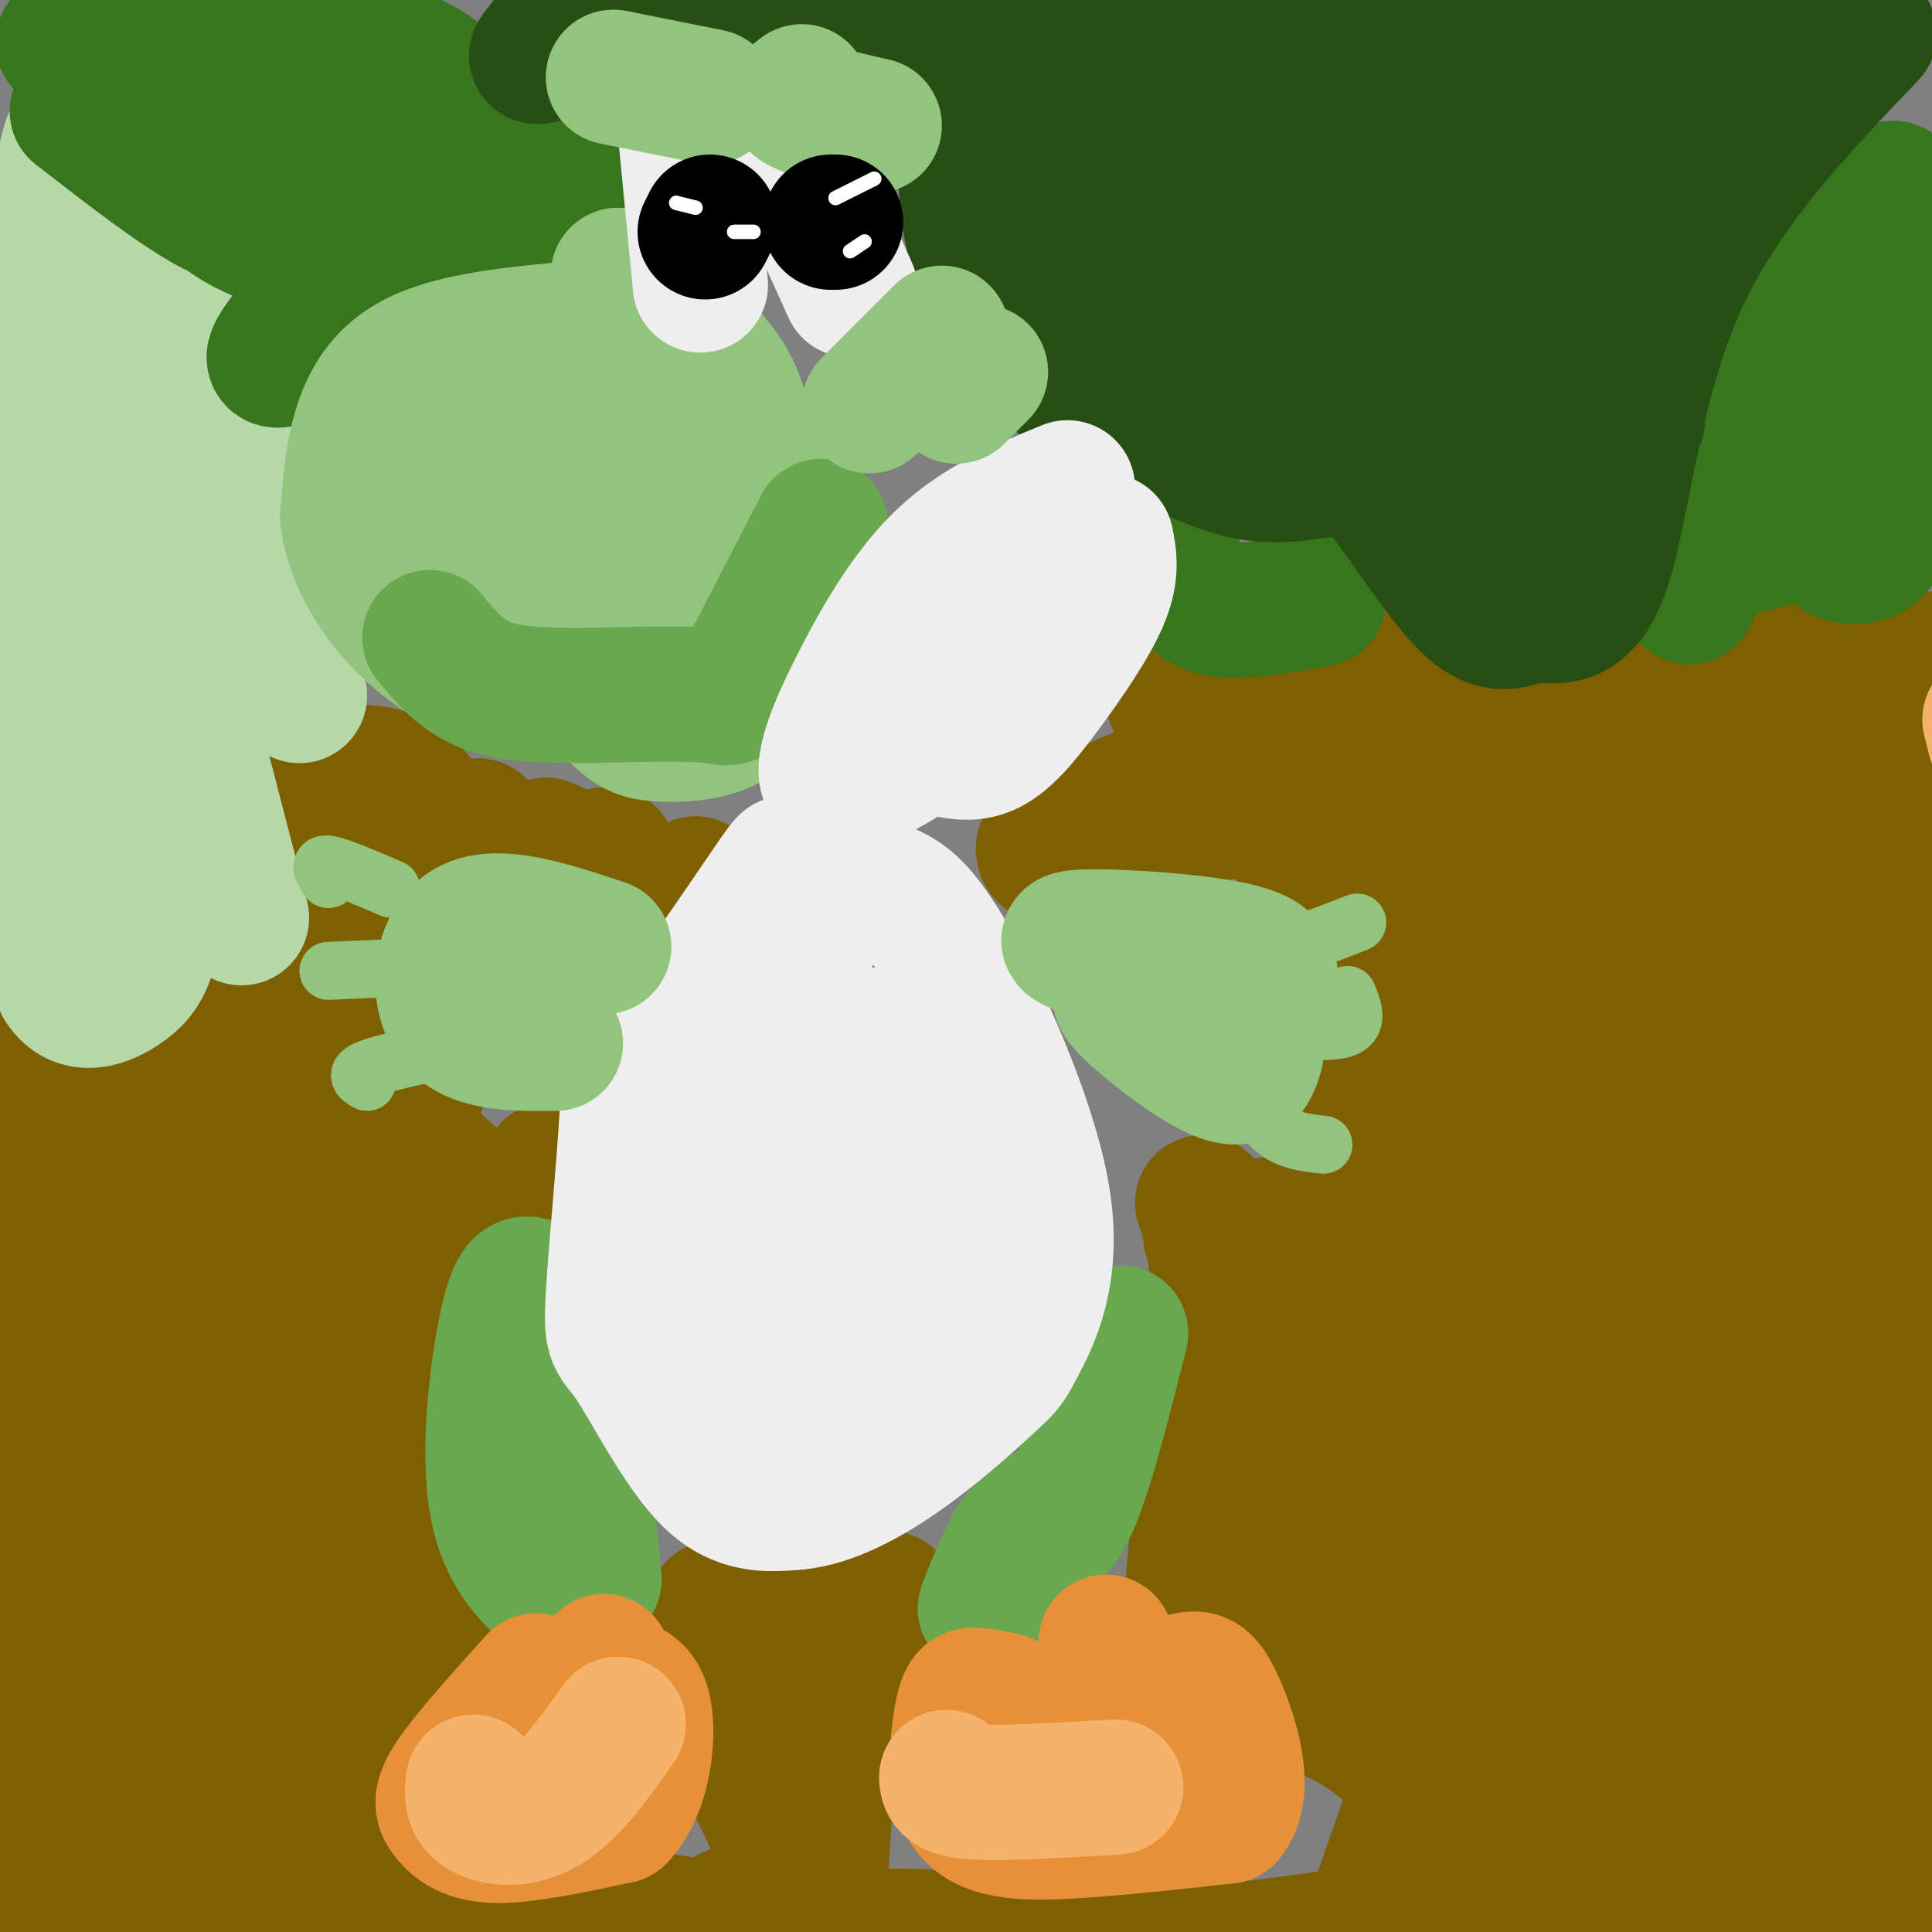 <svg viewBox='0 0 400 400' version='1.1' xmlns='http://www.w3.org/2000/svg' xmlns:xlink='http://www.w3.org/1999/xlink'><rect x="0" y="0" width="400" height="400" fill="#808080" stroke="none"/><g fill='none' stroke='#7f6000' stroke-width='28' stroke-linecap='round' stroke-linejoin='round'><path d='M249,249c1.911,5.732 3.821,11.464 3,27c-0.821,15.536 -4.375,40.875 -5,53c-0.625,12.125 1.679,11.036 4,12c2.321,0.964 4.661,3.982 7,7'/><path d='M258,348c7.578,3.000 23.022,7.000 31,16c7.978,9.000 8.489,23.000 9,37'/><path d='M302,399c1.244,1.400 2.489,2.800 19,2c16.511,-0.800 48.289,-3.800 68,-7c19.711,-3.200 27.356,-6.600 35,-10'/><path d='M259,257c-8.422,-0.644 -16.844,-1.289 9,-4c25.844,-2.711 85.956,-7.489 121,-12c35.044,-4.511 45.022,-8.756 55,-13'/><path d='M270,251c12.905,-4.405 25.810,-8.810 28,-23c2.190,-14.190 -6.333,-38.167 -10,-49c-3.667,-10.833 -2.476,-8.524 -6,-8c-3.524,0.524 -11.762,-0.738 -20,-2'/><path d='M262,169c-4.841,-0.872 -6.944,-2.051 -12,0c-5.056,2.051 -13.067,7.333 -21,9c-7.933,1.667 -15.790,-0.282 -12,-4c3.790,-3.718 19.226,-9.205 27,-13c7.774,-3.795 7.887,-5.897 8,-8'/><path d='M252,153c3.156,-2.800 7.044,-5.800 14,-8c6.956,-2.200 16.978,-3.600 27,-5'/><path d='M252,155c49.000,-1.000 98.000,-2.000 130,-4c32.000,-2.000 47.000,-5.000 62,-8'/><path d='M243,145c0.000,0.000 183.000,-10.000 183,-10'/><path d='M301,177c40.067,-0.422 80.133,-0.844 98,0c17.867,0.844 13.533,2.956 11,5c-2.533,2.044 -3.267,4.022 -4,6'/><path d='M270,184c5.583,13.333 11.167,26.667 12,37c0.833,10.333 -3.083,17.667 -7,25'/><path d='M307,209c24.822,-1.356 49.644,-2.711 71,-6c21.356,-3.289 39.244,-8.511 50,-10c10.756,-1.489 14.378,0.756 18,3'/><path d='M316,199c40.333,-4.833 80.667,-9.667 95,-11c14.333,-1.333 2.667,0.833 -9,3'/><path d='M310,208c0.000,0.000 99.000,-3.000 99,-3'/><path d='M299,246c48.083,-8.333 96.167,-16.667 120,-22c23.833,-5.333 23.417,-7.667 23,-10'/><path d='M322,241c44.333,-11.417 88.667,-22.833 106,-27c17.333,-4.167 7.667,-1.083 -2,2'/><path d='M309,240c17.289,-4.000 34.578,-8.000 58,-10c23.422,-2.000 52.978,-2.000 66,-3c13.022,-1.000 9.511,-3.000 6,-5'/><path d='M283,266c-6.667,16.935 -13.333,33.869 -16,43c-2.667,9.131 -1.333,10.458 -1,14c0.333,3.542 -0.333,9.298 3,12c3.333,2.702 10.667,2.351 18,2'/><path d='M270,276c14.625,0.208 29.250,0.417 53,-2c23.750,-2.417 56.625,-7.458 74,-10c17.375,-2.542 19.250,-2.583 26,-6c6.750,-3.417 18.375,-10.208 30,-17'/><path d='M311,278c0.000,0.000 125.000,-29.000 125,-29'/><path d='M314,229c31.333,-8.750 62.667,-17.500 77,-20c14.333,-2.500 11.667,1.250 9,5'/><path d='M299,243c28.732,3.310 57.464,6.619 72,9c14.536,2.381 14.875,3.833 19,7c4.125,3.167 12.036,8.048 15,11c2.964,2.952 0.982,3.976 -1,5'/><path d='M286,321c49.250,-15.167 98.500,-30.333 121,-36c22.500,-5.667 18.250,-1.833 14,2'/><path d='M301,292c55.978,-10.800 111.956,-21.600 134,-25c22.044,-3.400 10.156,0.600 5,3c-5.156,2.400 -3.578,3.200 -2,4'/><path d='M303,303c41.500,-3.083 83.000,-6.167 99,-7c16.000,-0.833 6.500,0.583 -3,2'/><path d='M274,324c13.378,-3.778 26.756,-7.556 50,-8c23.244,-0.444 56.356,2.444 72,3c15.644,0.556 13.822,-1.222 12,-3'/><path d='M291,294c13.889,3.289 27.778,6.578 47,8c19.222,1.422 43.778,0.978 55,0c11.222,-0.978 9.111,-2.489 7,-4'/><path d='M293,303c0.905,7.756 1.810,15.512 8,27c6.190,11.488 17.667,26.708 25,36c7.333,9.292 10.524,12.655 15,12c4.476,-0.655 10.238,-5.327 16,-10'/><path d='M284,329c3.702,12.208 7.405,24.417 11,32c3.595,7.583 7.083,10.542 14,18c6.917,7.458 17.262,19.417 26,22c8.738,2.583 15.869,-4.208 23,-11'/><path d='M306,366c21.167,-1.583 42.333,-3.167 63,-10c20.667,-6.833 40.833,-18.917 61,-31'/><path d='M291,378c0.000,0.000 -15.000,43.000 -15,43'/><path d='M321,339c12.833,1.333 25.667,2.667 44,2c18.333,-0.667 42.167,-3.333 66,-6'/><path d='M342,340c0.000,0.000 89.000,12.000 89,12'/><path d='M365,381c11.667,0.750 23.333,1.500 34,-1c10.667,-2.500 20.333,-8.250 30,-14'/><path d='M380,370c0.000,0.000 62.000,-18.000 62,-18'/><path d='M284,400c-16.250,2.417 -32.500,4.833 -48,5c-15.500,0.167 -30.250,-1.917 -45,-4'/><path d='M191,401c-9.663,-0.419 -11.322,0.535 -13,0c-1.678,-0.535 -3.375,-2.558 -5,-4c-1.625,-1.442 -3.178,-2.304 -3,-10c0.178,-7.696 2.086,-22.226 1,-31c-1.086,-8.774 -5.168,-11.793 -6,-14c-0.832,-2.207 1.584,-3.604 4,-5'/><path d='M148,333c0.000,0.000 36.000,-2.000 36,-2'/><path d='M176,342c0.000,0.000 -2.000,25.000 -2,25'/><path d='M152,354c-2.429,-1.661 -4.857,-3.321 -2,3c2.857,6.321 11.000,20.625 13,28c2.000,7.375 -2.143,7.821 -6,9c-3.857,1.179 -7.429,3.089 -11,5'/><path d='M146,399c-6.333,-0.393 -16.667,-3.875 -42,-4c-25.333,-0.125 -65.667,3.107 -81,2c-15.333,-1.107 -5.667,-6.554 4,-12'/><path d='M83,391c6.952,-15.601 13.905,-31.202 17,-40c3.095,-8.798 2.333,-10.792 0,-18c-2.333,-7.208 -6.238,-19.631 -7,-30c-0.762,-10.369 1.619,-18.685 4,-27'/><path d='M97,276c3.500,-10.167 10.250,-22.083 17,-34'/><path d='M113,252c-4.006,-0.107 -8.012,-0.214 -14,-4c-5.988,-3.786 -13.958,-11.250 -20,-21c-6.042,-9.750 -10.155,-21.786 -10,-29c0.155,-7.214 4.577,-9.607 9,-12'/><path d='M98,178c0.000,0.000 -19.000,7.000 -19,7'/><path d='M125,177c0.000,0.000 1.000,0.000 1,0'/><path d='M144,183c-0.417,1.667 -0.833,3.333 -6,2c-5.167,-1.333 -15.083,-5.667 -25,-10'/><path d='M99,171c-2.833,0.917 -5.667,1.833 -6,2c-0.333,0.167 1.833,-0.417 4,-1'/><path d='M93,177c-2.732,-5.530 -5.464,-11.060 -9,-14c-3.536,-2.940 -7.875,-3.292 -12,-3c-4.125,0.292 -8.036,1.226 -10,3c-1.964,1.774 -1.982,4.387 -2,7'/><path d='M60,170c2.306,6.777 9.072,20.219 13,30c3.928,9.781 5.019,15.903 -9,17c-14.019,1.097 -43.148,-2.829 -55,-3c-11.852,-0.171 -6.426,3.415 -1,7'/><path d='M11,219c0.000,0.000 3.000,200.000 3,200'/><path d='M16,257c0.000,43.917 0.000,87.833 2,114c2.000,26.167 6.000,34.583 10,43'/><path d='M31,240c-1.822,10.956 -3.644,21.911 -5,37c-1.356,15.089 -2.244,34.311 -1,55c1.244,20.689 4.622,42.844 8,65'/><path d='M37,251c-1.667,10.417 -3.333,20.833 -2,44c1.333,23.167 5.667,59.083 10,95'/><path d='M41,228c-3.378,21.533 -6.756,43.067 -8,63c-1.244,19.933 -0.356,38.267 2,51c2.356,12.733 6.178,19.867 10,27'/><path d='M55,231c-2.533,12.000 -5.067,24.000 -6,43c-0.933,19.000 -0.267,45.000 1,63c1.267,18.000 3.133,28.000 5,38'/><path d='M56,240c-1.583,51.583 -3.167,103.167 -3,128c0.167,24.833 2.083,22.917 4,21'/><path d='M62,253c0.000,0.000 6.000,118.000 6,118'/><path d='M83,251c-3.917,24.417 -7.833,48.833 -9,66c-1.167,17.167 0.417,27.083 2,37'/><path d='M87,224c-3.583,10.833 -7.167,21.667 -8,34c-0.833,12.333 1.083,26.167 3,40'/><path d='M70,304c-8.833,16.833 -17.667,33.667 -23,47c-5.333,13.333 -7.167,23.167 -9,33'/></g>
<g fill='none' stroke='#b6d7a8' stroke-width='28' stroke-linecap='round' stroke-linejoin='round'><path d='M62,144c-1.613,-1.137 -3.226,-2.274 -5,-4c-1.774,-1.726 -3.708,-4.042 -3,-15c0.708,-10.958 4.060,-30.560 0,-44c-4.060,-13.440 -15.530,-20.720 -27,-28'/><path d='M27,53c-6.620,-13.923 -9.671,-34.732 -13,-22c-3.329,12.732 -6.935,59.005 -8,89c-1.065,29.995 0.410,43.713 2,55c1.590,11.287 3.295,20.144 5,29'/><path d='M13,204c3.230,5.038 8.804,3.134 13,0c4.196,-3.134 7.014,-7.498 6,-31c-1.014,-23.502 -5.861,-66.144 -9,-86c-3.139,-19.856 -4.569,-16.928 -6,-14'/><path d='M17,73c-0.833,13.833 0.083,55.417 1,97'/><path d='M24,90c0.000,0.000 26.000,100.000 26,100'/><path d='M42,57c-2.667,3.583 -5.333,7.167 -7,14c-1.667,6.833 -2.333,16.917 -3,27'/></g>
<g fill='none' stroke='#6aa84f' stroke-width='28' stroke-linecap='round' stroke-linejoin='round'><path d='M393,42c-1.289,-0.556 -2.578,-1.111 -6,6c-3.422,7.111 -8.978,21.889 -11,32c-2.022,10.111 -0.511,15.556 1,21'/><path d='M377,101c0.167,3.500 0.083,1.750 0,0'/></g>
<g fill='none' stroke='#38761d' stroke-width='28' stroke-linecap='round' stroke-linejoin='round'><path d='M392,39c-8.222,7.578 -16.444,15.156 -24,31c-7.556,15.844 -14.444,39.956 -17,49c-2.556,9.044 -0.778,3.022 1,-3'/><path d='M352,116c6.068,-2.074 20.739,-5.760 28,-8c7.261,-2.240 7.111,-3.033 9,-7c1.889,-3.967 5.816,-11.106 8,-23c2.184,-11.894 2.624,-28.541 1,-30c-1.624,-1.459 -5.312,12.271 -9,26'/><path d='M389,74c-2.643,8.673 -4.750,17.356 -4,24c0.750,6.644 4.356,11.250 4,14c-0.356,2.750 -4.673,3.643 -7,3c-2.327,-0.643 -2.663,-2.821 -3,-5'/><path d='M273,124c-8.083,1.500 -16.167,3.000 -21,2c-4.833,-1.000 -6.417,-4.500 -8,-8'/><path d='M59,70c-2.649,3.762 -5.298,7.524 7,1c12.298,-6.524 39.542,-23.333 50,-31c10.458,-7.667 4.131,-6.190 -1,-7c-5.131,-0.810 -9.065,-3.905 -13,-7'/><path d='M102,26c-4.425,-3.562 -8.987,-8.968 -14,-12c-5.013,-3.032 -10.478,-3.689 -15,-5c-4.522,-1.311 -8.102,-3.276 -20,-3c-11.898,0.276 -32.114,2.793 -38,3c-5.886,0.207 2.557,-1.897 11,-4'/><path d='M16,23c10.500,8.167 21.000,16.333 28,20c7.000,3.667 10.500,2.833 14,2'/><path d='M41,30c0.022,2.644 0.044,5.289 1,8c0.956,2.711 2.844,5.489 7,8c4.156,2.511 10.578,4.756 17,7'/><path d='M71,24c0.000,0.000 20.000,5.000 20,5'/><path d='M62,26c0.000,0.000 22.000,9.000 22,9'/><path d='M64,27c0.583,2.500 1.167,5.000 3,7c1.833,2.000 4.917,3.500 8,5'/></g>
<g fill='none' stroke='#274e13' stroke-width='28' stroke-linecap='round' stroke-linejoin='round'><path d='M387,7c-15.556,16.267 -31.111,32.533 -40,53c-8.889,20.467 -11.111,45.133 -15,57c-3.889,11.867 -9.444,10.933 -15,10'/><path d='M317,127c-4.418,2.244 -7.963,2.853 -13,-2c-5.037,-4.853 -11.567,-15.167 -16,-21c-4.433,-5.833 -6.771,-7.186 -11,-7c-4.229,0.186 -10.351,1.910 -17,1c-6.649,-0.910 -13.824,-4.455 -21,-8'/><path d='M239,90c-7.512,-13.869 -15.792,-44.542 -21,-59c-5.208,-14.458 -7.345,-12.702 -13,-15c-5.655,-2.298 -14.827,-8.649 -24,-15'/><path d='M181,1c-8.163,-3.998 -16.569,-6.494 -29,-4c-12.431,2.494 -28.885,9.979 -36,13c-7.115,3.021 -4.890,1.577 -3,-1c1.890,-2.577 3.445,-6.289 5,-10'/><path d='M220,26c-1.363,-3.821 -2.726,-7.643 -3,0c-0.274,7.643 0.542,26.750 1,38c0.458,11.250 0.560,14.643 5,18c4.440,3.357 13.220,6.679 22,10'/><path d='M200,38c0.333,4.156 0.667,8.311 2,13c1.333,4.689 3.667,9.911 12,11c8.333,1.089 22.667,-1.956 37,-5'/><path d='M237,88c31.000,2.083 62.000,4.167 79,4c17.000,-0.167 20.000,-2.583 23,-5'/><path d='M311,116c9.778,-22.711 19.556,-45.422 28,-63c8.444,-17.578 15.556,-30.022 23,-39c7.444,-8.978 15.222,-14.489 23,-20'/><path d='M318,104c-3.778,6.511 -7.556,13.022 2,-12c9.556,-25.022 32.444,-81.578 47,-110c14.556,-28.422 20.778,-28.711 27,-29'/><path d='M314,77c8.250,-23.500 16.500,-47.000 26,-67c9.500,-20.000 20.250,-36.500 31,-53'/><path d='M302,83c1.304,-14.024 2.607,-28.048 9,-47c6.393,-18.952 17.875,-42.833 25,-56c7.125,-13.167 9.893,-15.619 11,-14c1.107,1.619 0.554,7.310 0,13'/><path d='M317,58c4.917,-25.917 9.833,-51.833 16,-69c6.167,-17.167 13.583,-25.583 21,-34'/><path d='M293,62c0.601,-5.798 1.202,-11.595 6,-25c4.798,-13.405 13.792,-34.417 22,-48c8.208,-13.583 15.631,-19.738 22,-24c6.369,-4.262 11.685,-6.631 17,-9'/><path d='M290,71c7.417,-23.583 14.833,-47.167 23,-64c8.167,-16.833 17.083,-26.917 26,-37'/><path d='M281,83c7.583,-26.333 15.167,-52.667 24,-73c8.833,-20.333 18.917,-34.667 29,-49'/><path d='M273,57c1.200,-6.756 2.400,-13.511 11,-28c8.600,-14.489 24.600,-36.711 35,-50c10.400,-13.289 15.200,-17.644 20,-22'/><path d='M264,74c3.911,-12.196 7.821,-24.393 15,-39c7.179,-14.607 17.625,-31.625 23,-41c5.375,-9.375 5.679,-11.107 10,-16c4.321,-4.893 12.661,-12.946 21,-21'/><path d='M257,73c0.667,-8.911 1.333,-17.822 8,-33c6.667,-15.178 19.333,-36.622 29,-50c9.667,-13.378 16.333,-18.689 23,-24'/><path d='M248,80c18.750,-46.250 37.500,-92.500 47,-114c9.500,-21.500 9.750,-18.250 10,-15'/><path d='M244,52c-0.067,-15.756 -0.133,-31.511 2,-47c2.133,-15.489 6.467,-30.711 12,-42c5.533,-11.289 12.267,-18.644 19,-26'/><path d='M249,31c-2.833,-9.083 -5.667,-18.167 -6,-33c-0.333,-14.833 1.833,-35.417 4,-56'/><path d='M238,4c-10.711,-6.200 -21.422,-12.400 -27,-16c-5.578,-3.600 -6.022,-4.600 -6,-9c0.022,-4.400 0.511,-12.200 1,-20'/><path d='M254,21c13.750,-16.583 27.500,-33.167 38,-44c10.500,-10.833 17.750,-15.917 25,-21'/></g>
<g fill='none' stroke='#93c47d' stroke-width='28' stroke-linecap='round' stroke-linejoin='round'><path d='M128,57c3.422,4.044 6.844,8.089 -2,10c-8.844,1.911 -29.956,1.689 -41,8c-11.044,6.311 -12.022,19.156 -13,32'/><path d='M72,107c1.222,11.422 10.778,23.978 22,30c11.222,6.022 24.111,5.511 37,5'/><path d='M130,59c6.487,5.274 12.974,10.549 17,15c4.026,4.451 5.590,8.079 7,14c1.410,5.921 2.667,14.133 3,20c0.333,5.867 -0.256,9.387 -2,15c-1.744,5.613 -4.641,13.318 -8,15c-3.359,1.682 -7.179,-2.659 -11,-7'/><path d='M116,78c-4.778,10.756 -9.556,21.511 -12,31c-2.444,9.489 -2.556,17.711 3,20c5.556,2.289 16.778,-1.356 28,-5'/><path d='M123,84c-0.750,10.083 -1.500,20.167 3,26c4.500,5.833 14.250,7.417 24,9'/><path d='M93,89c-1.077,1.286 -2.155,2.571 -1,7c1.155,4.429 4.542,12.000 8,17c3.458,5.000 6.988,7.429 12,9c5.012,1.571 11.506,2.286 18,3'/><path d='M140,75c1.417,7.083 2.833,14.167 3,23c0.167,8.833 -0.917,19.417 -2,30'/><path d='M159,92c4.144,8.542 8.287,17.085 8,27c-0.287,9.915 -5.005,21.204 -11,27c-5.995,5.796 -13.268,6.099 -18,6c-4.732,-0.099 -6.923,-0.600 -11,-5c-4.077,-4.400 -10.038,-12.700 -16,-21'/></g>
<g fill='none' stroke='#6aa84f' stroke-width='28' stroke-linecap='round' stroke-linejoin='round'><path d='M170,109c-6.533,12.644 -13.067,25.289 -16,31c-2.933,5.711 -2.267,4.489 -7,4c-4.733,-0.489 -14.867,-0.244 -25,0'/><path d='M122,144c-8.022,0.000 -15.578,0.000 -21,-2c-5.422,-2.000 -8.711,-6.000 -12,-10'/><path d='M110,266c-1.533,-0.356 -3.067,-0.711 -5,8c-1.933,8.711 -4.267,26.489 -2,38c2.267,11.511 9.133,16.756 16,22'/><path d='M119,288c0.000,0.000 4.000,39.000 4,39'/><path d='M232,276c-3.800,15.156 -7.600,30.311 -11,37c-3.400,6.689 -6.400,4.911 -7,8c-0.600,3.089 1.200,11.044 3,19'/><path d='M219,312c-2.750,1.250 -5.500,2.500 -8,6c-2.500,3.500 -4.750,9.250 -7,15'/></g>
<g fill='none' stroke='#e69138' stroke-width='28' stroke-linecap='round' stroke-linejoin='round'><path d='M111,348c-6.923,7.690 -13.845,15.381 -17,20c-3.155,4.619 -2.542,6.167 -1,8c1.542,1.833 4.012,3.952 10,4c5.988,0.048 15.494,-1.976 25,-4'/><path d='M128,376c5.476,-5.643 6.667,-17.750 5,-23c-1.667,-5.250 -6.190,-3.643 -8,-4c-1.810,-0.357 -0.905,-2.679 0,-5'/><path d='M208,352c-2.262,-0.450 -4.523,-0.900 -6,-1c-1.477,-0.100 -2.169,0.148 -3,5c-0.831,4.852 -1.801,14.306 2,19c3.801,4.694 12.372,4.627 22,4c9.628,-0.627 20.314,-1.813 31,-3'/><path d='M254,376c4.608,-5.325 0.627,-17.139 -2,-23c-2.627,-5.861 -3.900,-5.770 -7,-5c-3.100,0.770 -8.029,2.220 -11,1c-2.971,-1.220 -3.986,-5.110 -5,-9'/><path d='M207,369c0.000,0.000 29.000,-7.000 29,-7'/></g>
<g fill='none' stroke='#f6b26b' stroke-width='28' stroke-linecap='round' stroke-linejoin='round'><path d='M196,368c0.083,1.333 0.167,2.667 6,3c5.833,0.333 17.417,-0.333 29,-1'/><path d='M128,357c-4.933,6.933 -9.867,13.867 -15,17c-5.133,3.133 -10.467,2.467 -13,1c-2.533,-1.467 -2.267,-3.733 -2,-6'/><path d='M413,153c0.000,0.000 -1.000,-4.000 -1,-4'/></g>
<g fill='none' stroke='#eeeeee' stroke-width='28' stroke-linecap='round' stroke-linejoin='round'><path d='M170,183c-3.239,-0.103 -6.477,-0.207 -7,-2c-0.523,-1.793 1.670,-5.277 -4,3c-5.670,8.277 -19.204,28.313 -25,35c-5.796,6.687 -3.854,0.024 -4,8c-0.146,7.976 -2.379,30.592 -3,41c-0.621,10.408 0.371,8.610 4,14c3.629,5.390 9.894,17.969 16,24c6.106,6.031 12.053,5.516 18,5'/><path d='M165,311c6.733,-0.636 14.567,-4.726 22,-10c7.433,-5.274 14.465,-11.731 18,-15c3.535,-3.269 3.574,-3.348 6,-8c2.426,-4.652 7.238,-13.876 5,-29c-2.238,-15.124 -11.526,-36.149 -18,-48c-6.474,-11.851 -10.136,-14.529 -13,-16c-2.864,-1.471 -4.932,-1.736 -7,-2'/><path d='M178,183c-4.648,3.340 -12.769,12.689 -18,22c-5.231,9.311 -7.571,18.583 -9,28c-1.429,9.417 -1.947,18.981 -2,25c-0.053,6.019 0.359,8.495 3,13c2.641,4.505 7.510,11.039 12,16c4.490,4.961 8.602,8.348 13,8c4.398,-0.348 9.082,-4.430 13,-10c3.918,-5.570 7.071,-12.627 10,-22c2.929,-9.373 5.635,-21.062 6,-30c0.365,-8.938 -1.610,-15.125 -4,-18c-2.390,-2.875 -5.195,-2.437 -8,-2'/><path d='M194,213c-3.476,2.381 -8.167,9.333 -10,21c-1.833,11.667 -0.810,28.048 1,37c1.810,8.952 4.405,10.476 7,12'/><path d='M178,214c-6.083,20.583 -12.167,41.167 -14,54c-1.833,12.833 0.583,17.917 3,23'/><path d='M221,101c-8.841,3.649 -17.681,7.298 -25,14c-7.319,6.702 -13.116,16.456 -18,26c-4.884,9.544 -8.853,18.877 -6,21c2.853,2.123 12.530,-2.965 18,-7c5.470,-4.035 6.735,-7.018 8,-10'/><path d='M198,145c3.845,-5.000 9.458,-12.500 11,-17c1.542,-4.500 -0.988,-6.000 -3,-6c-2.012,-0.000 -3.506,1.500 -5,3'/><path d='M229,112c0.649,3.286 1.298,6.571 -1,12c-2.298,5.429 -7.542,13.000 -12,19c-4.458,6.000 -8.131,10.429 -12,12c-3.869,1.571 -7.935,0.286 -12,-1'/><path d='M162,29c0.000,0.000 14.000,31.000 14,31'/><path d='M142,28c0.000,0.000 3.000,31.000 3,31'/></g>
<g fill='none' stroke='#93c47d' stroke-width='28' stroke-linecap='round' stroke-linejoin='round'><path d='M127,16c0.000,0.000 20.000,4.000 20,4'/><path d='M166,19c-1.250,0.917 -2.500,1.833 0,3c2.500,1.167 8.750,2.583 15,4'/><path d='M195,69c0.000,0.000 -15.000,15.000 -15,15'/><path d='M203,77c0.000,0.000 -5.000,5.000 -5,5'/><path d='M125,196c-11.022,-3.689 -22.044,-7.378 -28,-4c-5.956,3.378 -6.844,13.822 -3,19c3.844,5.178 12.422,5.089 21,5'/><path d='M226,197c-3.881,-1.411 -7.762,-2.821 -1,-3c6.762,-0.179 24.167,0.875 32,3c7.833,2.125 6.095,5.321 5,9c-1.095,3.679 -1.548,7.839 -2,12'/><path d='M260,218c-0.929,3.583 -2.250,6.542 -8,4c-5.750,-2.542 -15.929,-10.583 -19,-14c-3.071,-3.417 0.964,-2.208 5,-1'/></g>
<g fill='none' stroke='#93c47d' stroke-width='12' stroke-linecap='round' stroke-linejoin='round'><path d='M281,191c-6.167,2.417 -12.333,4.833 -15,5c-2.667,0.167 -1.833,-1.917 -1,-4'/><path d='M279,206c1.200,2.978 2.400,5.956 -1,7c-3.400,1.044 -11.400,0.156 -14,-1c-2.600,-1.156 0.200,-2.578 3,-4'/><path d='M274,237c-3.917,-0.417 -7.833,-0.833 -11,-4c-3.167,-3.167 -5.583,-9.083 -8,-15'/><path d='M68,182c-1.083,-1.667 -2.167,-3.333 0,-3c2.167,0.333 7.583,2.667 13,5'/><path d='M68,201c0.000,0.000 24.000,-1.000 24,-1'/><path d='M76,224c-1.417,-0.833 -2.833,-1.667 1,-3c3.833,-1.333 12.917,-3.167 22,-5'/></g>
<g fill='none' stroke='#000000' stroke-width='28' stroke-linecap='round' stroke-linejoin='round'><path d='M173,46c0.000,0.000 -1.000,0.000 -1,0'/><path d='M146,48c0.000,0.000 1.000,-2.000 1,-2'/></g>
<g fill='none' stroke='#ffffff' stroke-width='3' stroke-linecap='round' stroke-linejoin='round'><path d='M140,42c0.000,0.000 4.000,1.000 4,1'/><path d='M173,41c0.000,0.000 8.000,-4.000 8,-4'/><path d='M156,48c0.000,0.000 -4.000,0.000 -4,0'/><path d='M176,52c0.000,0.000 3.000,-2.000 3,-2'/></g>
</svg>